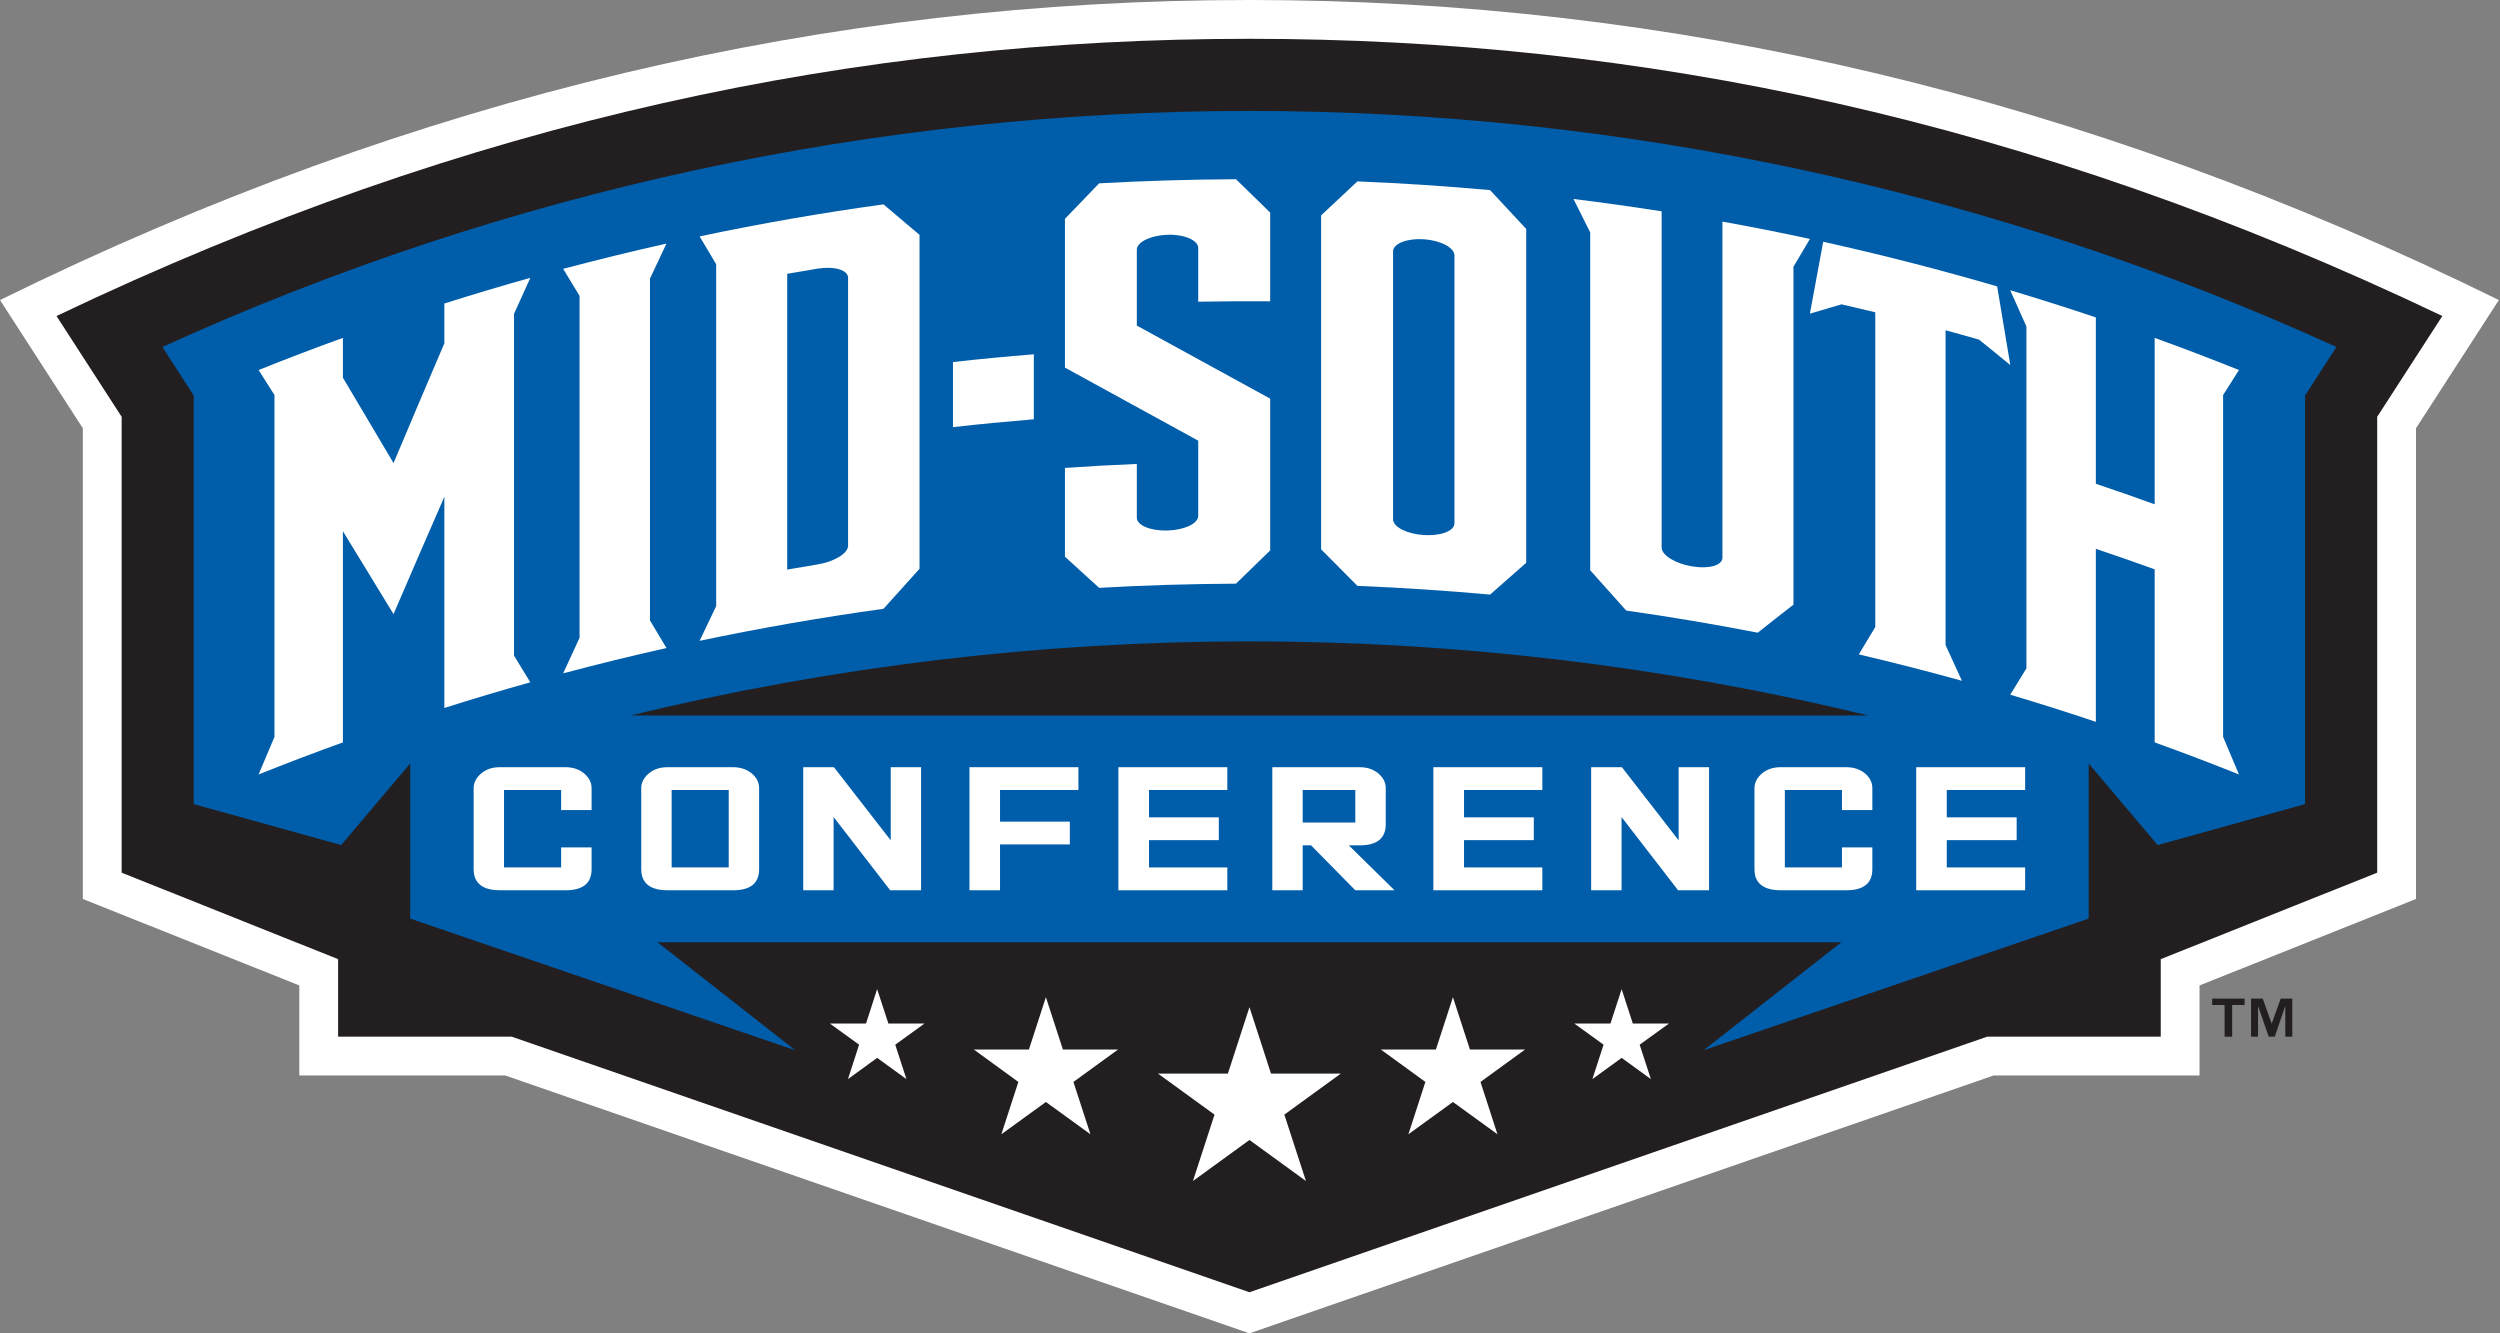 <svg width="180" height="96" viewBox="0 0 180 96" fill="none" xmlns="http://www.w3.org/2000/svg">
<rect x="0" y="0" width="180" height="96" fill="#808080" stroke="none"/>
<g clip-path="url(#clip0_11233_15989)">
<path d="M89.961 0C120.06 0 149.847 6.802 179.918 21.604L173.952 30.832V64.726L158.366 70.951V77.433H143.544L89.961 96L36.373 77.433H21.55V70.951L5.964 64.726V30.832L0 21.604C30.07 6.802 59.86 0 89.961 0Z" fill="white"/>
<path d="M89.961 2.794C62.012 2.794 33.941 8.485 4.068 22.753L8.758 30.009V62.833L24.343 69.059V74.641H36.843L89.961 93.042L143.076 74.641H155.574V69.059L171.158 62.833V30.009L175.848 22.753C145.973 8.485 117.904 2.794 89.961 2.794Z" fill="#231F20"/>
<path d="M11.691 24.983C12.442 26.138 13.194 27.309 13.949 28.479V57.896L24.561 60.844L29.534 54.971V66.14L57.258 75.618L47.344 67.845H132.572L122.657 75.618L150.383 66.14V54.971L155.351 60.844L165.963 57.896V28.479C166.719 27.309 167.472 26.138 168.222 24.983C118.518 2.322 61.396 2.322 11.691 24.983ZM134.514 51.513H45.401C74.671 44.401 105.245 44.401 134.514 51.513Z" fill="#005DAA"/>
<path d="M160.063 28.443C160.443 27.843 160.823 27.245 161.206 26.642C159.193 25.835 157.169 25.061 155.136 24.329V36.311C153.728 35.799 152.317 35.307 150.901 34.833V22.854C148.858 22.166 146.801 21.518 144.736 20.898C145.124 21.768 145.514 22.638 145.902 23.509V48.123C145.514 48.75 145.124 49.389 144.736 50.019C146.801 50.634 148.858 51.285 150.901 51.973V39.517C152.317 39.992 153.728 40.484 155.136 40.992V53.453C157.169 54.187 159.193 54.953 161.206 55.762C160.823 54.86 160.443 53.956 160.063 53.055V28.443Z" fill="white"/>
<path d="M68.614 26.068V30.753C70.55 30.534 72.493 30.349 74.435 30.189V25.51C72.492 25.664 70.55 25.848 68.614 26.068V26.068Z" fill="white"/>
<path d="M37.01 22.594C37.398 21.729 37.794 20.864 38.183 20.003C36.114 20.584 34.05 21.201 31.994 21.852V24.719C30.769 27.581 29.55 30.452 28.334 33.341C27.116 31.279 25.899 29.231 24.689 27.193V24.328C22.656 25.06 20.636 25.834 18.619 26.641C19 27.244 19.378 27.842 19.762 28.442V53.054C19.378 53.955 19 54.859 18.619 55.761C20.635 54.953 22.656 54.186 24.689 53.452V38.247C25.899 40.225 27.116 42.215 28.334 44.216C29.55 41.388 30.769 38.571 31.994 35.771V50.974C34.05 50.319 36.114 49.705 38.183 49.126C37.794 48.485 37.398 47.844 37.01 47.205V22.594Z" fill="white"/>
<path d="M46.799 20.06C47.196 19.219 47.587 18.376 47.985 17.537C45.498 18.095 43.016 18.701 40.549 19.357C40.94 20.003 41.332 20.653 41.729 21.304V45.917C41.332 46.767 40.941 47.626 40.549 48.48C43.016 47.822 45.498 47.218 47.985 46.657C47.587 45.998 47.196 45.339 46.799 44.673V20.06Z" fill="white"/>
<path d="M124.014 15.956V40.156C124.014 40.711 123.035 40.985 121.826 40.779C120.65 40.583 119.689 40.005 119.638 39.46V15.215C117.526 14.887 115.408 14.586 113.292 14.328C113.689 15.132 114.093 15.93 114.494 16.735V41.059C115.36 42.019 116.224 42.984 117.088 43.96C120.255 44.409 123.411 44.943 126.558 45.554C127.412 44.871 128.274 44.201 129.129 43.535V19.206C129.524 18.536 129.922 17.87 130.316 17.203C128.22 16.749 126.122 16.337 124.014 15.956Z" fill="white"/>
<path d="M107.286 13.688C104.103 13.4 100.917 13.188 97.733 13.06C96.864 13.869 95.991 14.688 95.12 15.508V39.552C95.991 40.427 96.864 41.299 97.733 42.182C100.917 42.314 104.103 42.522 107.286 42.811C108.154 42.047 109.021 41.279 109.886 40.522V16.483C109.021 15.543 108.154 14.612 107.286 13.688ZM104.721 37.675C104.721 38.23 103.731 38.602 102.512 38.523C101.319 38.447 100.353 37.966 100.301 37.426V18.059C100.353 17.526 101.319 17.15 102.512 17.226C103.732 17.309 104.721 17.835 104.721 18.39V37.675Z" fill="white"/>
<path d="M63.612 14.715C59.177 15.324 54.764 16.093 50.373 17.02C50.769 17.688 51.167 18.354 51.565 19.027V43.637C51.167 44.471 50.769 45.306 50.373 46.139C54.764 45.215 59.177 44.448 63.612 43.833C64.475 42.869 65.34 41.907 66.206 40.953V16.911C65.34 16.171 64.475 15.438 63.612 14.715ZM61.062 39.329C61.011 39.872 60.047 40.443 58.872 40.637C58.25 40.741 57.395 40.882 56.678 41.011V19.714C57.426 19.583 58.292 19.437 58.872 19.342C60.047 19.147 61.011 19.431 61.062 19.959V39.329Z" fill="white"/>
<path d="M142.494 24.456C143.244 25.06 143.993 25.667 144.741 26.285C144.428 24.397 144.108 22.508 143.796 20.621C139.649 19.409 135.473 18.34 131.271 17.407C130.952 19.131 130.631 20.86 130.312 22.584C131.068 22.355 131.832 22.134 132.589 21.912C133.4 22.097 134.208 22.291 135.02 22.485V45.145C134.626 45.802 134.233 46.456 133.835 47.117C136.319 47.7 138.794 48.335 141.26 49.017C140.865 48.158 140.473 47.3 140.081 46.444V23.781C140.886 23.999 141.692 24.224 142.495 24.456L142.494 24.456Z" fill="white"/>
<path d="M86.272 31.729V37.178C86.222 37.718 85.255 38.162 84.067 38.196C82.843 38.233 81.851 37.83 81.851 37.27V33.404C80.125 33.475 78.402 33.572 76.676 33.691V40.084C77.495 40.825 78.318 41.57 79.138 42.325C82.419 42.137 85.701 42.04 88.99 42.024C89.814 41.221 90.633 40.426 91.453 39.63V28.703L81.851 23.443V17.943C81.9 17.407 82.873 16.939 84.063 16.904C85.284 16.865 86.272 17.301 86.272 17.855V21.723C88.002 21.691 89.726 21.681 91.453 21.694V15.306C90.633 14.499 89.814 13.7 88.99 12.904C85.701 12.92 82.419 13.019 79.138 13.2C78.318 14.046 77.495 14.896 76.676 15.754V26.468L86.272 31.729V31.729Z" fill="white"/>
<path d="M89.961 72.516L91.512 77.3H96.537L92.472 80.253L94.028 85.034L89.961 82.078L85.891 85.034L87.445 80.253L83.376 77.3H88.408L89.961 72.516Z" fill="white"/>
<path d="M75.304 71.798L76.529 75.568H80.496L77.286 77.899L78.511 81.667L75.304 79.342L72.098 81.667L73.322 77.899L70.118 75.568H74.081L75.304 71.798Z" fill="white"/>
<path d="M63.154 71.217L63.963 73.693H66.567L64.458 75.218L65.262 77.695L63.154 76.166L61.054 77.695L61.856 75.218L59.749 73.693H62.354L63.154 71.217Z" fill="white"/>
<path d="M104.611 71.798L103.384 75.568H99.423L102.627 77.899L101.404 81.667L104.611 79.342L107.817 81.667L106.595 77.899L109.802 75.568H105.835L104.611 71.798Z" fill="white"/>
<path d="M116.758 71.217L115.954 73.693H113.35L115.456 75.218L114.653 77.695L116.758 76.166L118.863 77.695L118.055 75.218L120.168 73.693H117.561L116.758 71.217Z" fill="white"/>
<path d="M42.047 55.678C41.686 55.385 41.24 55.238 40.711 55.238H35.985C35.441 55.238 34.991 55.391 34.636 55.697C34.281 56.003 34.102 56.357 34.102 56.754V62.581C34.102 62.767 34.124 62.934 34.166 63.09C34.375 63.764 34.979 64.1 35.985 64.1H40.711C41.968 64.1 42.595 63.597 42.595 62.581V61.013H40.401V62.455H36.289V56.879H40.401V58.324H42.595V56.753C42.595 56.335 42.409 55.983 42.047 55.678Z" fill="white"/>
<path d="M134.271 55.678C133.907 55.385 133.462 55.238 132.93 55.238H128.198C127.662 55.238 127.211 55.391 126.853 55.697C126.498 56.003 126.322 56.357 126.322 56.754V62.581C126.322 62.767 126.341 62.934 126.383 63.09C126.593 63.764 127.199 64.1 128.198 64.1H132.93C134.181 64.1 134.809 63.597 134.809 62.581V61.013H132.621V62.455H128.509V56.879H132.621V58.324H134.809V56.753C134.809 56.335 134.63 55.983 134.271 55.678Z" fill="white"/>
<path d="M54.117 55.678C53.751 55.385 53.309 55.238 52.777 55.238H48.049C47.507 55.238 47.062 55.391 46.703 55.697C46.347 56.003 46.168 56.357 46.168 56.754V62.581C46.168 62.767 46.191 62.934 46.234 63.09C46.438 63.764 47.047 64.1 48.049 64.1H52.777C54.032 64.1 54.657 63.597 54.657 62.581V56.754C54.657 56.335 54.478 55.983 54.117 55.678ZM52.468 62.455H48.359V56.879H52.468V62.455Z" fill="white"/>
<path d="M64.133 60.504L60.043 55.238H57.832V64.1H60.02V58.828L64.094 64.1H66.317V55.238H64.133V60.504Z" fill="white"/>
<path d="M120.862 60.504L116.776 55.238H114.563V64.1H116.752V58.828L120.821 64.1H123.052V55.238H120.862V60.504Z" fill="white"/>
<path d="M69.802 64.1H72.002V60.798H77.027V59.158H72.002V56.879H77.646V55.238H69.802V64.1Z" fill="white"/>
<path d="M80.524 64.1H88.368V62.455H82.729V60.49H87.754V58.849H82.729V56.879H88.368V55.238H80.524V64.1Z" fill="white"/>
<path d="M103.201 64.1H111.048V62.455H105.409V60.49H110.434V58.849H105.409V56.879H111.048V55.238H103.201V64.1Z" fill="white"/>
<path d="M145.81 56.879V55.238H137.967V64.1H145.81V62.455H140.167V60.49H145.199V58.849H140.167V56.879H145.81Z" fill="white"/>
<path d="M97.895 60.866C99.142 60.866 99.774 60.358 99.774 59.347V56.754C99.774 56.335 99.591 55.983 99.231 55.678C98.866 55.385 98.422 55.238 97.895 55.238H91.606V64.1H93.794V60.866H94.397L97.582 64.1H100.406L97.115 60.866H97.894H97.895ZM93.794 59.221V56.879H97.582V59.221H93.794Z" fill="white"/>
<path d="M159.277 72.358H160.171V74.641H160.714V72.358H161.611V71.9H159.277V72.358Z" fill="#231F20"/>
<path d="M164.209 71.9L163.561 73.704L162.917 71.9H162.076V74.641H162.578V72.427L163.346 74.641H163.783L164.541 72.427V74.641H165.043V71.9H164.209Z" fill="#231F20"/>
</g>
<defs>
<clipPath id="clip0_11233_15989">
<rect width="179.918" height="96" fill="white"/>
</clipPath>
</defs>
</svg>
